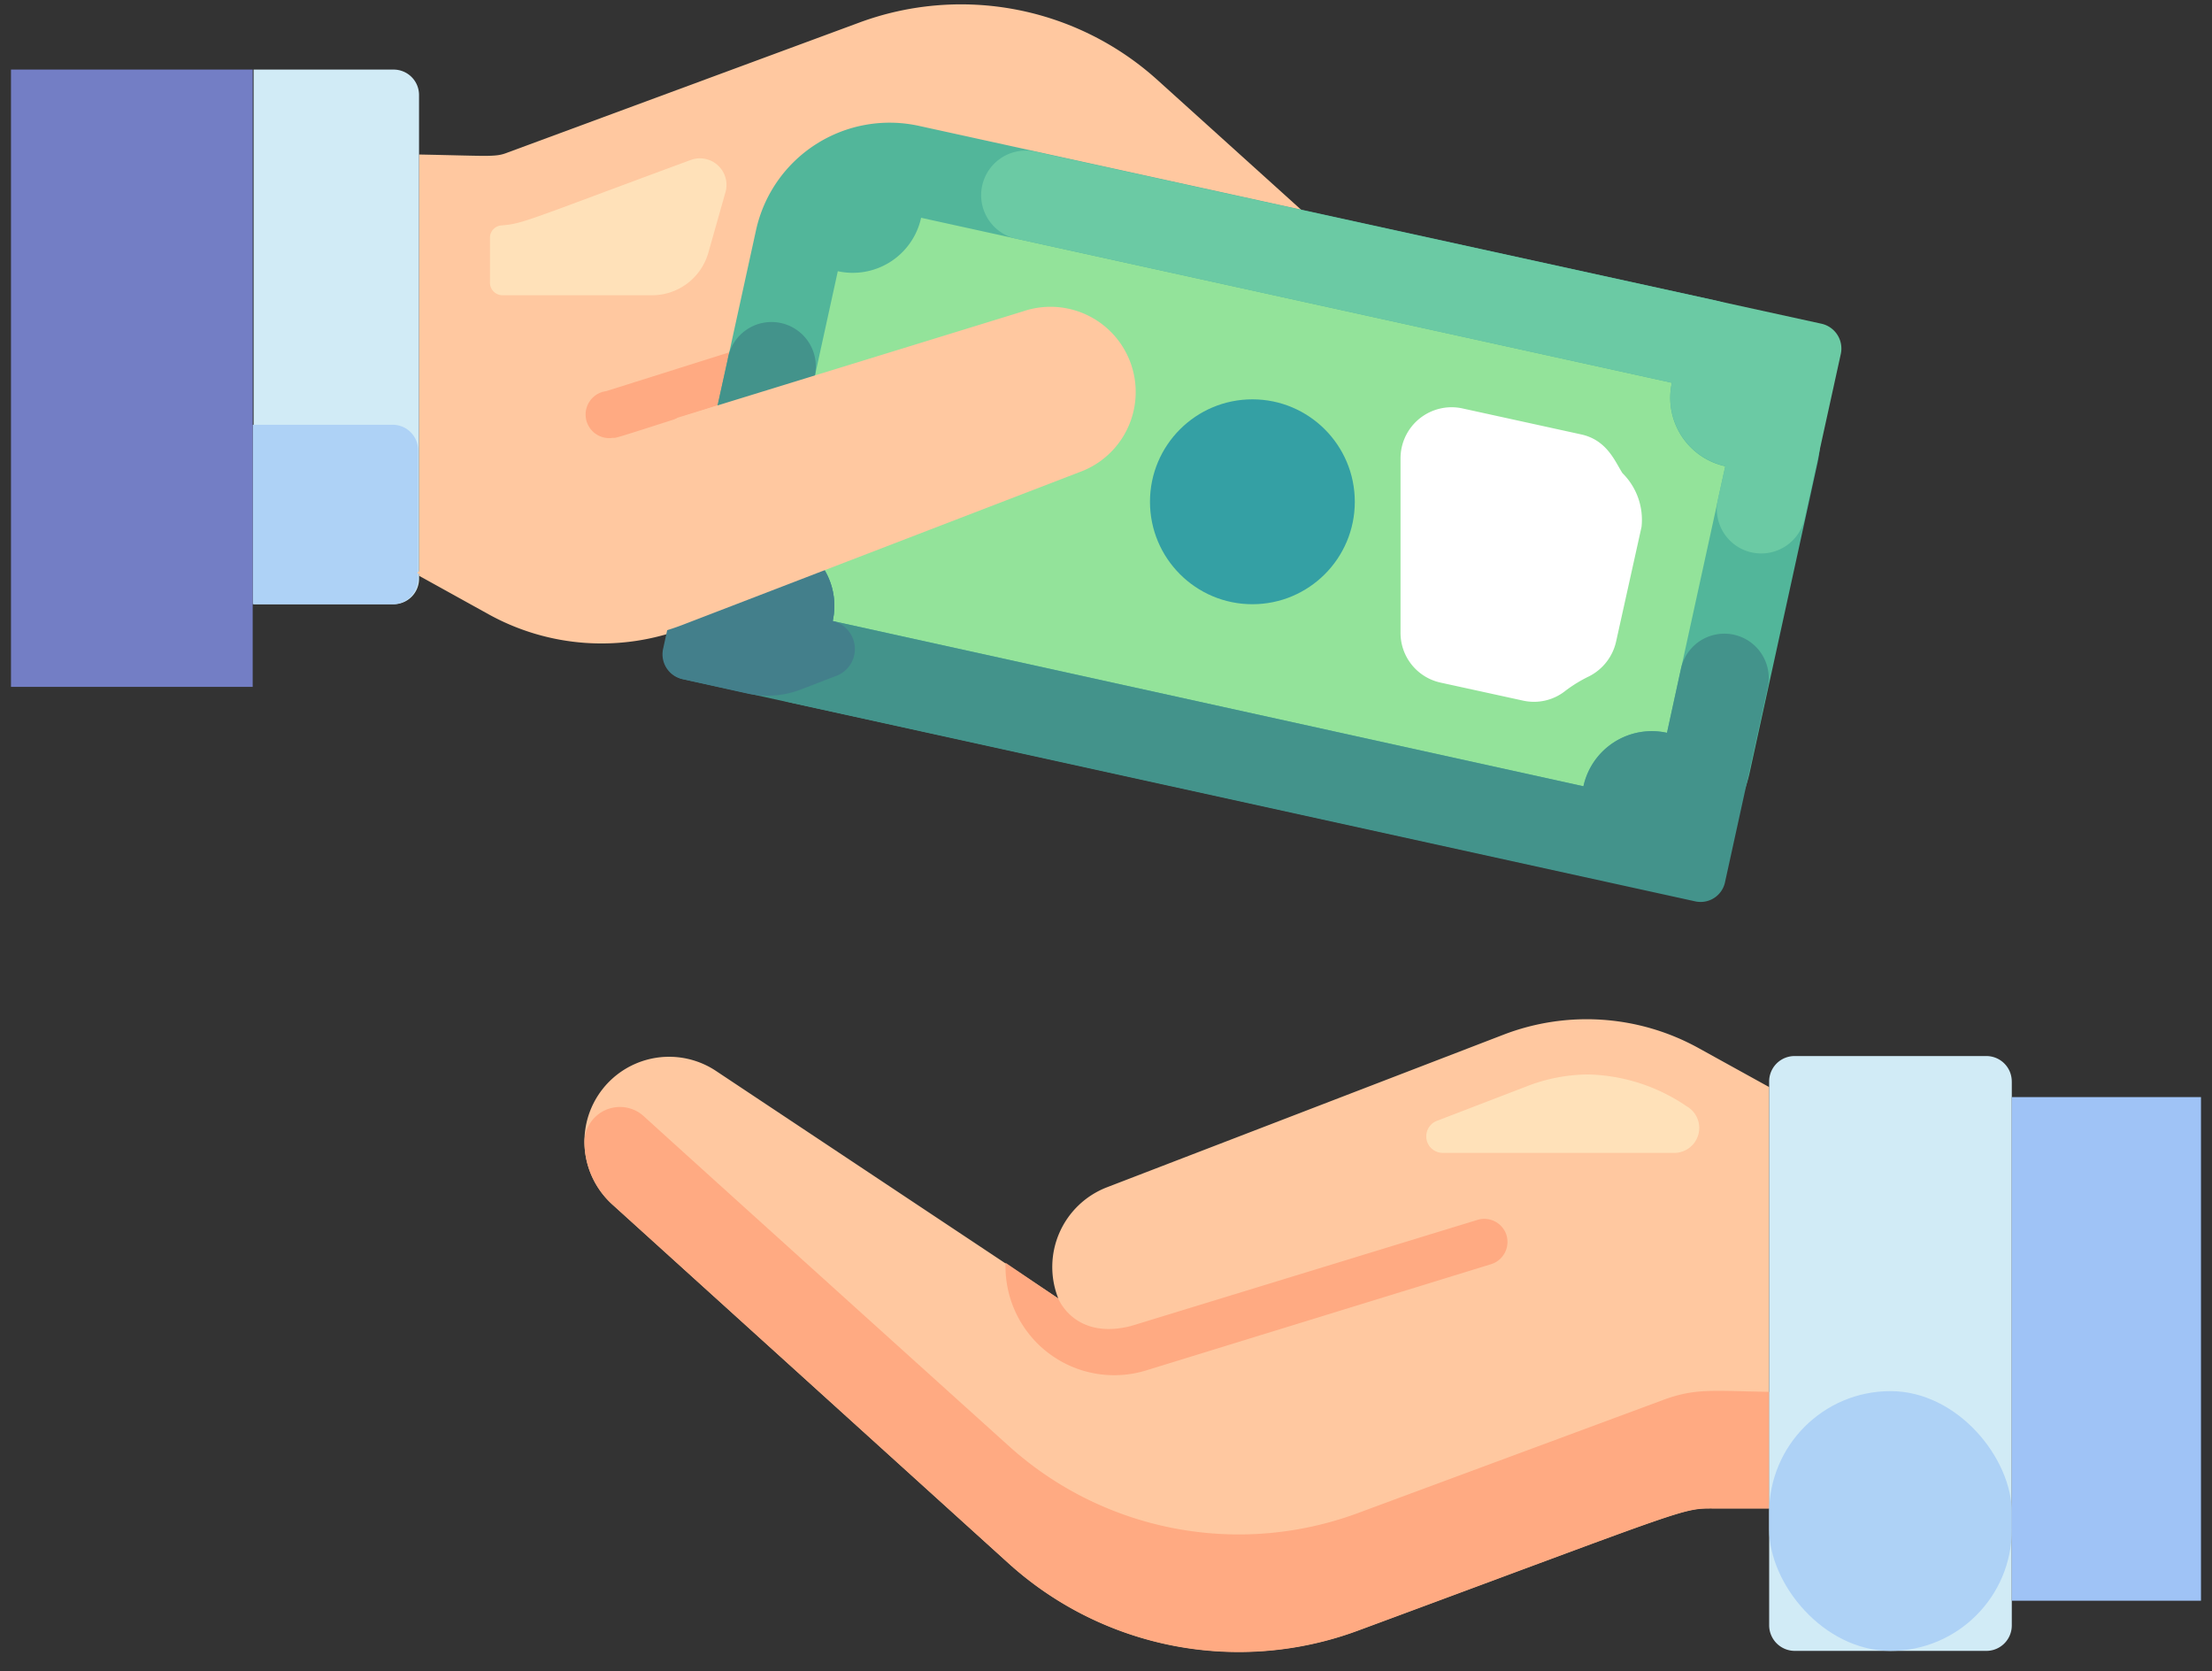 <svg width="94" height="71" viewBox="0 0 94 71" xmlns="http://www.w3.org/2000/svg">
    <rect x="0" y="0" width="94" height="71" fill="#333333" stroke="none"/>
    <g transform="translate(.467 .185)" fill-rule="nonzero" fill="none">
        <path d="M67.735 22.024a3.61 3.61 0 0 1-5.592 2.974l-14.664-9.706a3.629 3.629 0 0 1-1.982 4.75l-16.855 6.453a9.914 9.914 0 0 1-8.347-.584l-2.955-1.636V6.379c3.073.06 3.252.12 3.777-.089L36.038.778A12.452 12.452 0 0 1 48.69 3.187l17.846 16.11a3.59 3.59 0 0 1 1.2 2.727z" fill="#FFC8A0"/>
        <path d="m29.634 10.553.724-2.558a1.13 1.13 0 0 0-1.488-1.378c-7.069 2.608-7.088 2.697-8.04 2.776a.525.525 0 0 0-.476.536v1.903a.535.535 0 0 0 .535.526h6.355a2.488 2.488 0 0 0 2.39-1.805z" fill="#FFE1B9"/>
        <path d="M25.579 18.415a1.002 1.002 0 1 1-.288-1.983l9.032-2.845a.991.991 0 1 1 .575 1.894c-9.825 3.143-9.101 2.934-9.32 2.934z" fill="#FFAA82"/>
        <path d="M74.714 45.997v17.895h-2.3c-1.438 0-.803-.129-15.189 5.195a14.584 14.584 0 0 1-14.812-2.845L25.56 50.984a3.599 3.599 0 0 1 4.402-5.671l14.544 9.666a3.629 3.629 0 0 1 2.052-4.719l16.855-6.484a9.835 9.835 0 0 1 8.338.585l2.964 1.636z" fill="#FFC8A0"/>
        <path d="M74.714 58.945v4.957h-2.3c-1.438 0-.803-.129-15.189 5.195a14.584 14.584 0 0 1-14.812-2.845L25.56 50.994a3.609 3.609 0 0 1-1.19-2.697 1.507 1.507 0 0 1 2.489-1.09c4.184 3.797 15.446 13.949 15.555 14.048A14.584 14.584 0 0 0 57.225 64.1l13.057-4.838c1.329-.476 2.053-.357 4.432-.317z" fill="#FFAA82"/>
        <path d="M71.204 46.81a7.723 7.723 0 0 0-4.193-1.349c-.9.009-1.791.183-2.628.516l-3.767 1.447a.704.704 0 0 0 .248 1.369h9.815a1.06 1.06 0 0 0 .525-1.983z" fill="#FFE1B9"/>
        <path d="M85.025 45.759v23.1a1.08 1.08 0 0 1-1.08 1.09h-8.14a1.09 1.09 0 0 1-1.091-1.09v-23.1a1.08 1.08 0 0 1 1.09-1.08h8.14c.597 0 1.08.483 1.08 1.08z" fill="#D1EBF6"/>
        <rect fill="#AED2F6" transform="rotate(-180 79.87 64.432)" x="74.714" y="58.915" width="10.311" height="11.035" rx="5.155"/>
        <path fill="#9FC3F6" d="M85.025 46.423h8.04v21.395h-8.04z"/>
        <path d="M17.34 3.861v20.543a1.08 1.08 0 0 1-1.08 1.08h-5.95V2.771h5.95a1.08 1.08 0 0 1 1.08 1.09z" fill="#D1EBF6"/>
        <path d="M10.271 17.86h5.949c.597 0 1.08.484 1.08 1.08v5.464a1.08 1.08 0 0 1-1.08 1.08H10.27V17.86z" fill="#AED2F6"/>
        <path fill="#737EC5" d="M0 2.77h10.271v26.224H0z"/>
        <path d="m38.582 5.162 33.752 7.393a5.813 5.813 0 0 1 4.435 6.922l-2.883 13.159a5.813 5.813 0 0 1-6.922 4.435l-33.752-7.393a5.813 5.813 0 0 1-4.434-6.923L31.66 9.597a5.813 5.813 0 0 1 6.922-4.435z" fill="#52B69A"/>
        <path d="m32.658 22.649 2.478-11.312a2.974 2.974 0 0 0 3.54-2.27l31.904 7.009a2.974 2.974 0 0 0 2.27 3.549l-2.478 11.322a2.974 2.974 0 0 0-3.55 2.27l-31.904-7.019a2.974 2.974 0 0 0-2.26-3.55z" fill="#93E39A"/>
        <path d="M68.478 19.912c-.317-.495-.654-1.407-1.765-1.645l-5.026-1.1a2.171 2.171 0 0 0-2.638 2.12v7.407a2.161 2.161 0 0 0 1.706 2.121l3.5.764a2.141 2.141 0 0 0 1.814-.427c.31-.233.642-.436.991-.604a2.191 2.191 0 0 0 1.15-1.478l1.08-4.867a2.786 2.786 0 0 0-.812-2.29z" fill="#FFF"/>
        <path d="m72.85 19.615-.317 1.418a1.888 1.888 0 1 0 3.688.813l1.537-6.99a1.08 1.08 0 0 0-.823-1.289L43.583 6.27a1.894 1.894 0 1 0-.813 3.698l27.81 6.108a2.974 2.974 0 0 0 2.27 3.539z" fill="#6BCAA4"/>
        <path d="m70.966 28.22-.594 2.727a2.974 2.974 0 0 0-3.55 2.27l-31.904-7.019a2.974 2.974 0 0 0-2.26-3.55l1.487-6.81a1.884 1.884 0 1 0-3.688-.754L27.74 27.388a1.08 1.08 0 0 0 .823 1.279l42.998 9.438a1.06 1.06 0 0 0 1.28-.823l1.813-8.258a1.887 1.887 0 1 0-3.688-.803z" fill="#43938B"/>
        <path d="M34.918 26.198a2.974 2.974 0 0 0-1.17-3.063h-5.106l-.932 4.253a1.08 1.08 0 0 0 .823 1.279l2.727.604c.78.178 1.595.116 2.34-.178l1.497-.575a1.22 1.22 0 0 0-.179-2.32z" fill="#437F8B"/>
        <circle fill="#34A0A4" cx="52.754" cy="21.132" r="4.352"/>
        <path d="m17.25 24.146 2.926 1.636a9.914 9.914 0 0 0 8.347.585l16.855-6.484a3.62 3.62 0 0 0-2.37-6.841l-14.683 4.52-11.074 6.584z" fill="#FFC8A0"/>
        <path d="M63.55 52.282a.991.991 0 0 1-.654 1.24l-14.683 4.52a4.62 4.62 0 0 1-5.948-4.58l2.24 1.517s.684 1.775 3.084 1.17l14.762-4.52a.991.991 0 0 1 1.2.653z" fill="#FFAA82"/>
    </g>
</svg>
